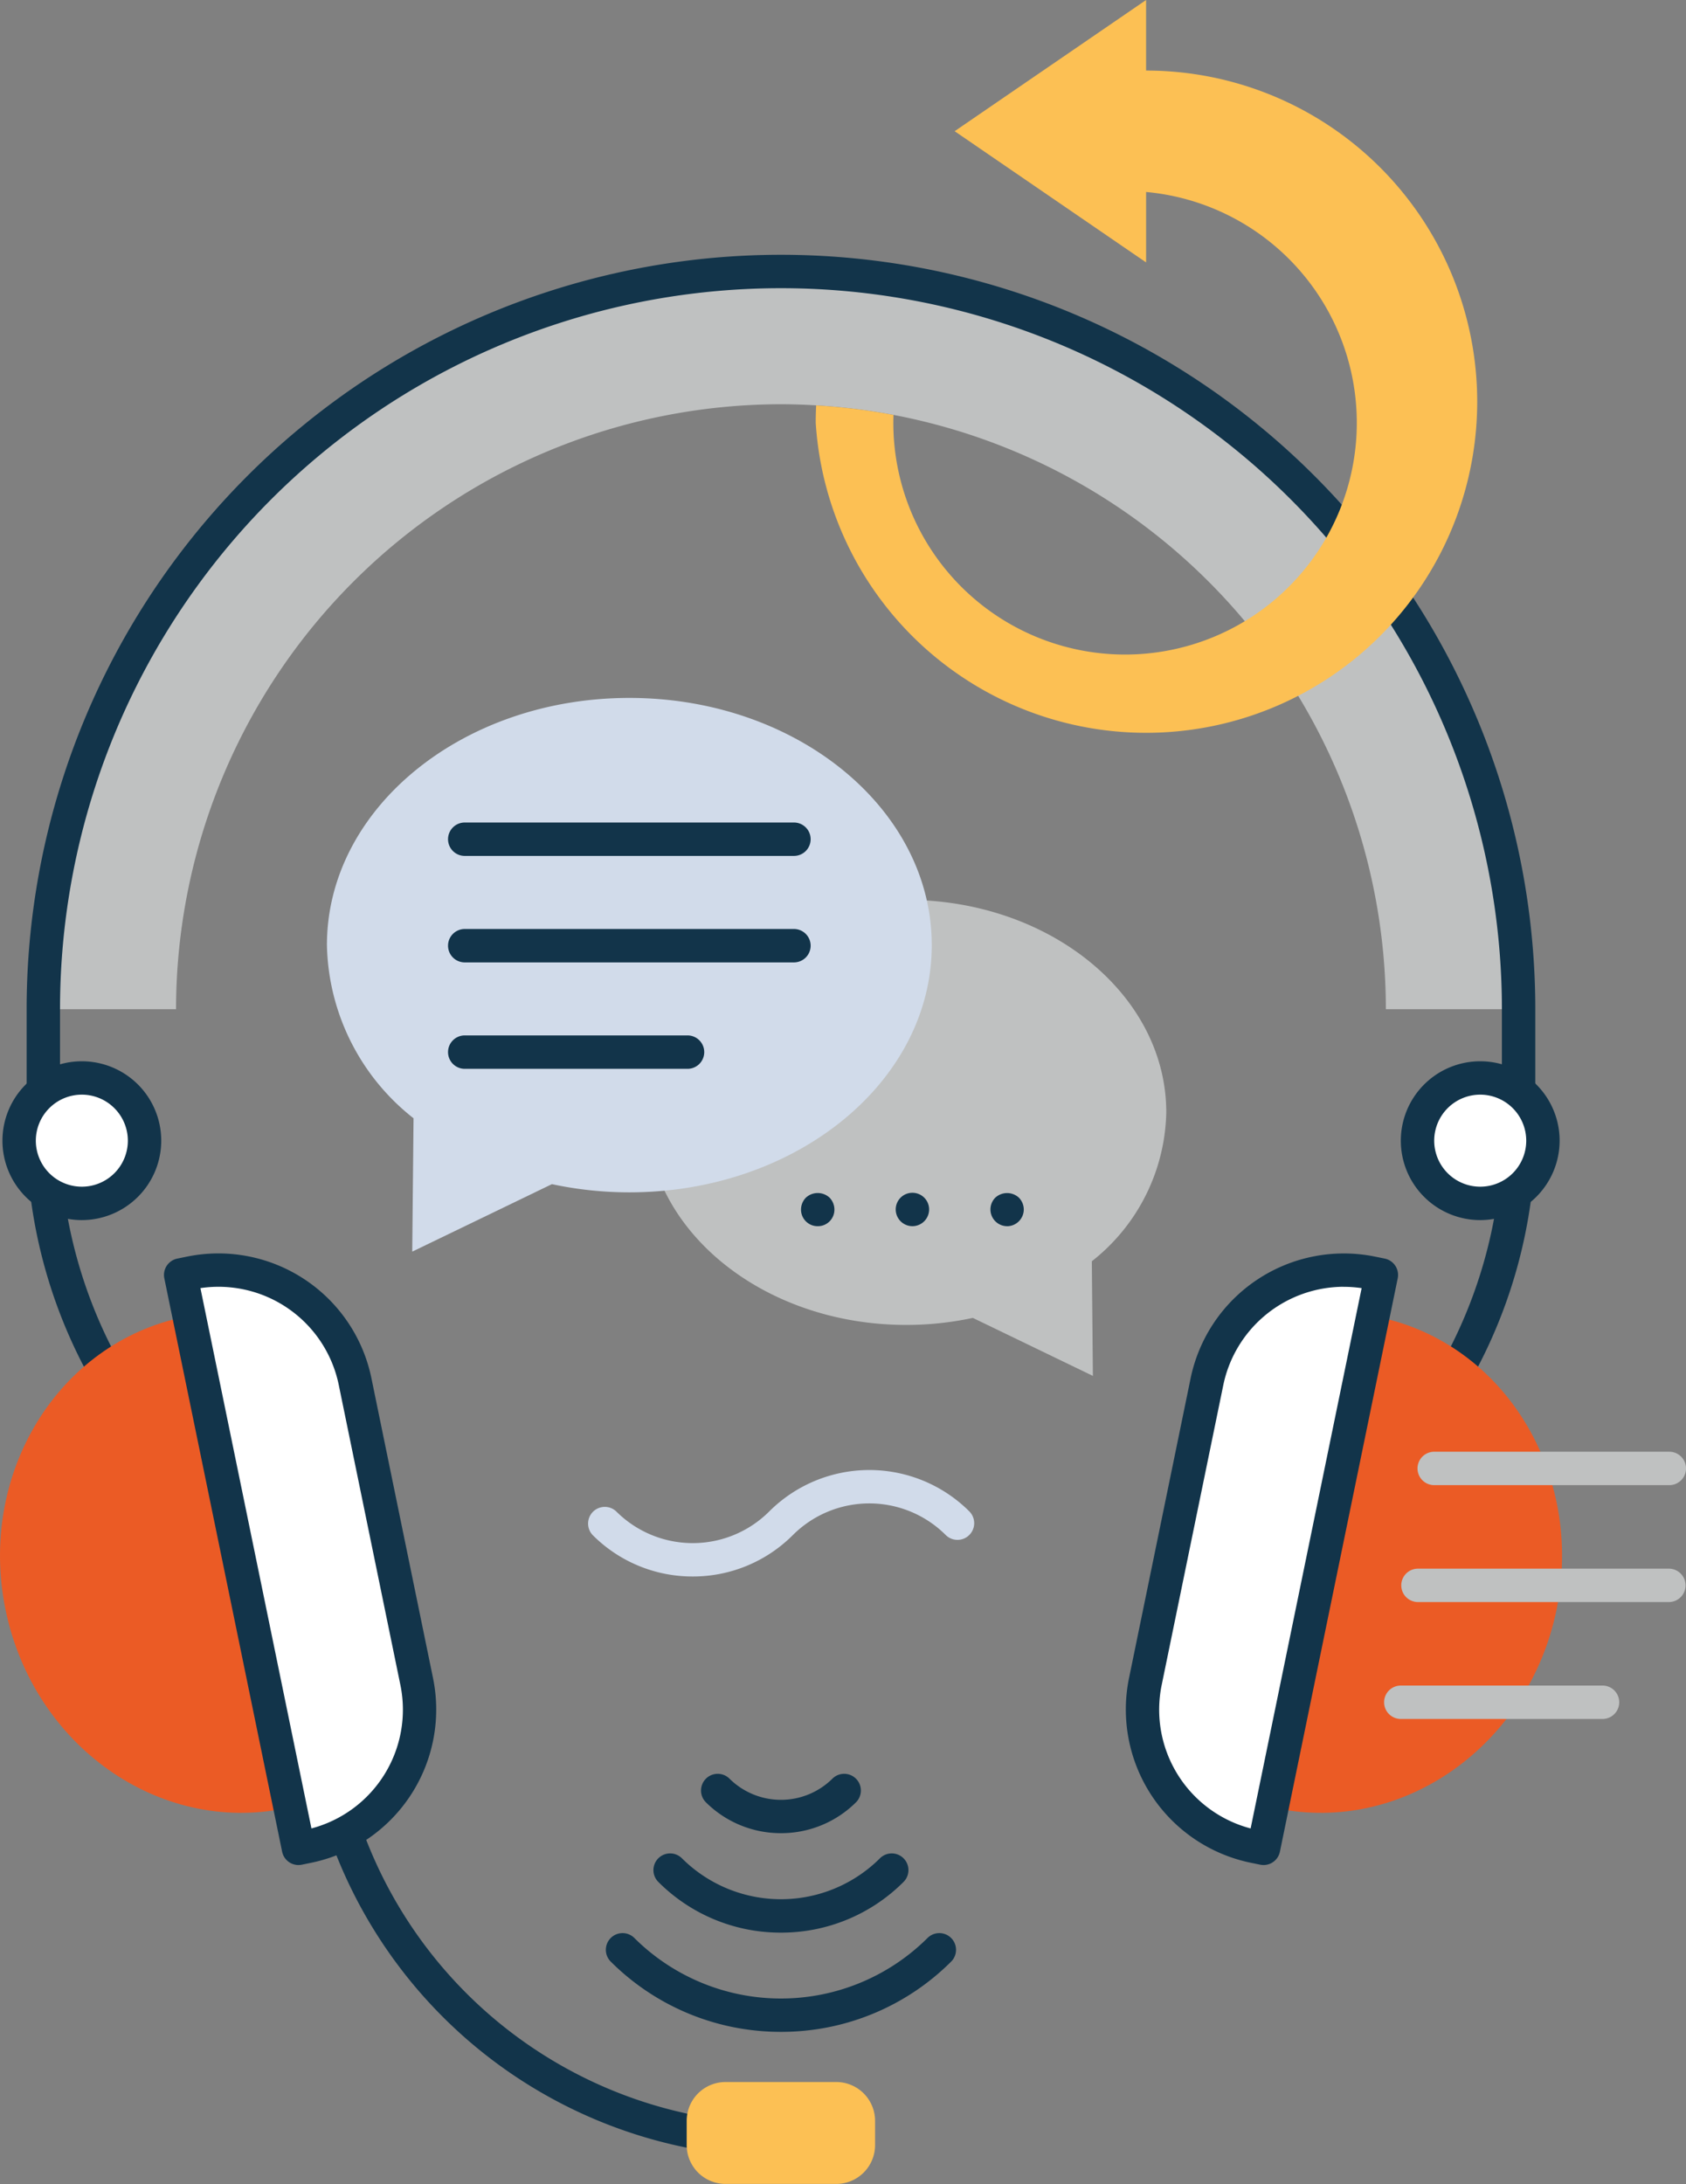 <svg xmlns="http://www.w3.org/2000/svg" width="130.233" height="168.681" viewBox="0 0 130.233 168.681"><rect x="0" y="0" width="130.233" height="168.681" fill="#808080" stroke="none"/><defs><style>.a{fill:#12344a;}.b{fill:#bfc1c1;}.c{fill:#fff;}.d{fill:#eb5b25;}.e{fill:#fcc054;}.f{fill:#d1dbea;}</style></defs><g transform="translate(-567.888 -483.484)"><g transform="translate(567.888 483.484)"><path class="a" d="M626.216,639.122a37.007,37.007,0,0,1-36.965-36.966,1.29,1.29,0,0,1,2.579,0,34.426,34.426,0,0,0,34.386,34.387,1.29,1.29,0,0,1,0,2.579Z" transform="translate(-565.892 -472.519)"/><path class="b" d="M675.895,528.949a56.954,56.954,0,0,0-104.947,30.69H581.2a46.778,46.778,0,0,1,46.726-46.725c.912,0,1.817.033,2.717.085a46.75,46.75,0,0,1,44.008,46.639H684.9A56.616,56.616,0,0,0,675.895,528.949Z" transform="translate(-567.602 -481.693)"/><path class="a" d="M680.694,588.128a1.291,1.291,0,0,1-1.137-1.9,36.851,36.851,0,0,0,4.167-15.865V559.749a55.688,55.688,0,1,0-111.376,0v10.615a36.851,36.851,0,0,0,4.167,15.865,1.29,1.29,0,0,1-2.273,1.219,39.087,39.087,0,0,1-4.473-17.085V559.749a58.267,58.267,0,1,1,116.535,0v10.615a39.086,39.086,0,0,1-4.473,17.085A1.291,1.291,0,0,1,680.694,588.128Z" transform="translate(-567.712 -481.803)"/><path class="c" d="M578.928,564.471a4.844,4.844,0,1,1-4.844-4.844A4.844,4.844,0,0,1,578.928,564.471Z" transform="translate(-567.761 -476.371)"/><path class="a" d="M574.194,570.714a6.133,6.133,0,1,1,6.133-6.133A6.141,6.141,0,0,1,574.194,570.714Zm0-9.688a3.554,3.554,0,1,0,3.554,3.555A3.558,3.558,0,0,0,574.194,561.026Z" transform="translate(-567.872 -476.482)"/><path class="c" d="M668.027,564.471a4.844,4.844,0,1,0,4.845-4.844A4.844,4.844,0,0,0,668.027,564.471Z" transform="translate(-558.534 -476.371)"/><path class="a" d="M672.982,570.714a6.133,6.133,0,1,1,6.133-6.133A6.141,6.141,0,0,1,672.982,570.714Zm0-9.688a3.554,3.554,0,1,0,3.554,3.555A3.558,3.558,0,0,0,672.982,561.026Z" transform="translate(-558.644 -476.482)"/><path class="d" d="M665.866,576.5l-7.8,37.958c9.791,2.011,19.476-4.854,21.63-15.336S675.659,578.512,665.866,576.5Z" transform="translate(-559.464 -474.795)"/><path class="c" d="M665.11,573.189a9.563,9.563,0,0,0-11.261,7.42l-5.262,25.6a9.561,9.561,0,0,0,7.422,11.259l1.962.406,9.1-44.284Z" transform="translate(-560.368 -475.123)"/><path class="a" d="M658.065,619.257a1.406,1.406,0,0,1-.261-.026l-.759-.156h0a12.085,12.085,0,0,1-9.381-14.234l4.766-23.193a12.087,12.087,0,0,1,14.235-9.383l.759.155a1.29,1.29,0,0,1,1,1.523l-9.1,44.284A1.289,1.289,0,0,1,658.065,619.257Zm6.172-44.661a9.527,9.527,0,0,0-9.281,7.569l-4.766,23.195a9.485,9.485,0,0,0,6.872,11.071l8.575-41.73A9.719,9.719,0,0,0,664.237,574.6Z" transform="translate(-560.459 -475.214)"/><path class="d" d="M582.145,576.5c-9.793,2.012-15.983,12.139-13.829,22.622s11.837,17.347,21.63,15.336Z" transform="translate(-567.888 -474.795)"/><path class="c" d="M599.135,606.212l-5.26-25.6a9.565,9.565,0,0,0-11.262-7.42l-1.962.4,9.1,44.284,1.963-.406A9.56,9.56,0,0,0,599.135,606.212Z" transform="translate(-566.696 -475.123)"/><path class="a" d="M589.861,619.257a1.289,1.289,0,0,1-1.262-1.03l-9.1-44.284a1.291,1.291,0,0,1,1-1.523l.759-.155a12.069,12.069,0,0,1,14.236,9.383l4.765,23.193a12.083,12.083,0,0,1-9.381,14.234h0l-.759.156A1.414,1.414,0,0,1,589.861,619.257Zm.76-1.445h0ZM582.288,574.7l8.575,41.73a9.486,9.486,0,0,0,6.872-11.071l-4.765-23.195A9.485,9.485,0,0,0,582.288,574.7Z" transform="translate(-566.806 -475.214)"/><path class="e" d="M3,0h8.552a3,3,0,0,1,3,3v1.87a3,3,0,0,1-3,3H3a3,3,0,0,1-3-3V3A3,3,0,0,1,3,0Z" transform="translate(53.042 160.802)"/><path class="b" d="M633.628,547.046c11.092,0,20.083,7.348,20.083,16.413a15,15,0,0,1-5.751,11.5h0l.082,8.854-9.273-4.48a24.52,24.52,0,0,1-5.14.543c-11.093,0-20.083-7.349-20.083-16.414S622.535,547.046,633.628,547.046Z" transform="translate(-563.623 -477.547)"/><path class="a" d="M625.766,570.315a1.279,1.279,0,0,1-1.29-1.289,1.321,1.321,0,0,1,.375-.914,1.347,1.347,0,0,1,1.831,0,1.323,1.323,0,0,1,.373.914,1.275,1.275,0,0,1-1.289,1.289Z" transform="translate(-562.602 -475.612)"/><path class="a" d="M631.166,569.027a1.285,1.285,0,0,1,1.289-1.29h0a1.286,1.286,0,0,1,1.29,1.29h0a1.293,1.293,0,0,1-1.29,1.289h0A1.292,1.292,0,0,1,631.166,569.027Z" transform="translate(-561.977 -475.614)"/><path class="a" d="M639.144,570.315a1.293,1.293,0,0,1-.915-2.2,1.346,1.346,0,0,1,1.83,0,1.324,1.324,0,0,1,.374.914,1.3,1.3,0,0,1-1.289,1.289Z" transform="translate(-561.352 -475.612)"/><path class="f" d="M614.344,532.782c-12.9,0-23.361,8.548-23.361,19.094a17.442,17.442,0,0,0,6.69,13.371h0l-.1,10.3,10.789-5.212a28.474,28.474,0,0,0,5.98.633c12.9,0,23.361-8.549,23.361-19.093S627.246,532.782,614.344,532.782Z" transform="translate(-565.73 -478.879)"/><path class="a" d="M626.219,551.683H600.862a1.29,1.29,0,1,1,0-2.579h25.357a1.29,1.29,0,1,1,0,2.579Z" transform="translate(-564.928 -477.354)"/><path class="a" d="M626.219,544.162H600.862a1.29,1.29,0,1,1,0-2.579h25.357a1.29,1.29,0,1,1,0,2.579Z" transform="translate(-564.928 -478.057)"/><path class="a" d="M618,559.2H600.862a1.29,1.29,0,1,1,0-2.579H618a1.29,1.29,0,1,1,0,2.579Z" transform="translate(-564.928 -476.652)"/><path class="a" d="M624.215,627.659a18.565,18.565,0,0,1-13.165-5.443,1.29,1.29,0,0,1,1.824-1.824,16.052,16.052,0,0,0,22.68,0,1.29,1.29,0,0,1,1.824,1.824A18.558,18.558,0,0,1,624.215,627.659Z" transform="translate(-563.891 -470.731)"/><path class="a" d="M623.9,620.521a13.334,13.334,0,0,1-9.489-3.934,1.29,1.29,0,0,1,1.824-1.824,10.832,10.832,0,0,0,15.329,0,1.29,1.29,0,0,1,1.824,1.824A13.333,13.333,0,0,1,623.9,620.521Z" transform="translate(-563.577 -471.257)"/><path class="a" d="M623.587,613.364a8.191,8.191,0,0,1-5.814-2.4,1.29,1.29,0,0,1,1.824-1.824,5.65,5.65,0,0,0,7.979,0,1.29,1.29,0,0,1,1.824,1.824A8.19,8.19,0,0,1,623.587,613.364Z" transform="translate(-563.263 -471.782)"/><path class="e" d="M651.033,488.931v-5.447l-14.786,10.133.02.014,7.867,5.391,6.9,4.729v-5.44a17.9,17.9,0,1,1-19.525,17.82c0-.209.007-.4.01-.6a46.438,46.438,0,0,0-5.971-.737c-.021.429-.034.872-.034,1.34a25.574,25.574,0,1,0,25.52-27.2Z" transform="translate(-562.505 -483.484)"/><path class="b" d="M687.478,588.608h-18.16a1.29,1.29,0,1,1,0-2.58h18.16a1.29,1.29,0,0,1,0,2.58Z" transform="translate(-558.534 -473.905)"/><path class="b" d="M687.588,596.866H668.137a1.29,1.29,0,0,1,0-2.579h19.451a1.29,1.29,0,0,1,0,2.579Z" transform="translate(-558.644 -473.134)"/><path class="b" d="M682.538,605.125h-15.58a1.29,1.29,0,0,1,0-2.581h15.58a1.29,1.29,0,0,1,0,2.581Z" transform="translate(-558.754 -472.363)"/><path class="f" d="M617.516,595.543a10.878,10.878,0,0,1-7.721-3.192,1.29,1.29,0,0,1,1.824-1.824,8.359,8.359,0,0,0,11.807-.007,10.939,10.939,0,0,1,15.454-.008,1.29,1.29,0,0,1-1.824,1.825,8.355,8.355,0,0,0-11.806.008A10.907,10.907,0,0,1,617.516,595.543Z" transform="translate(-564.008 -473.785)"/></g></g></svg>